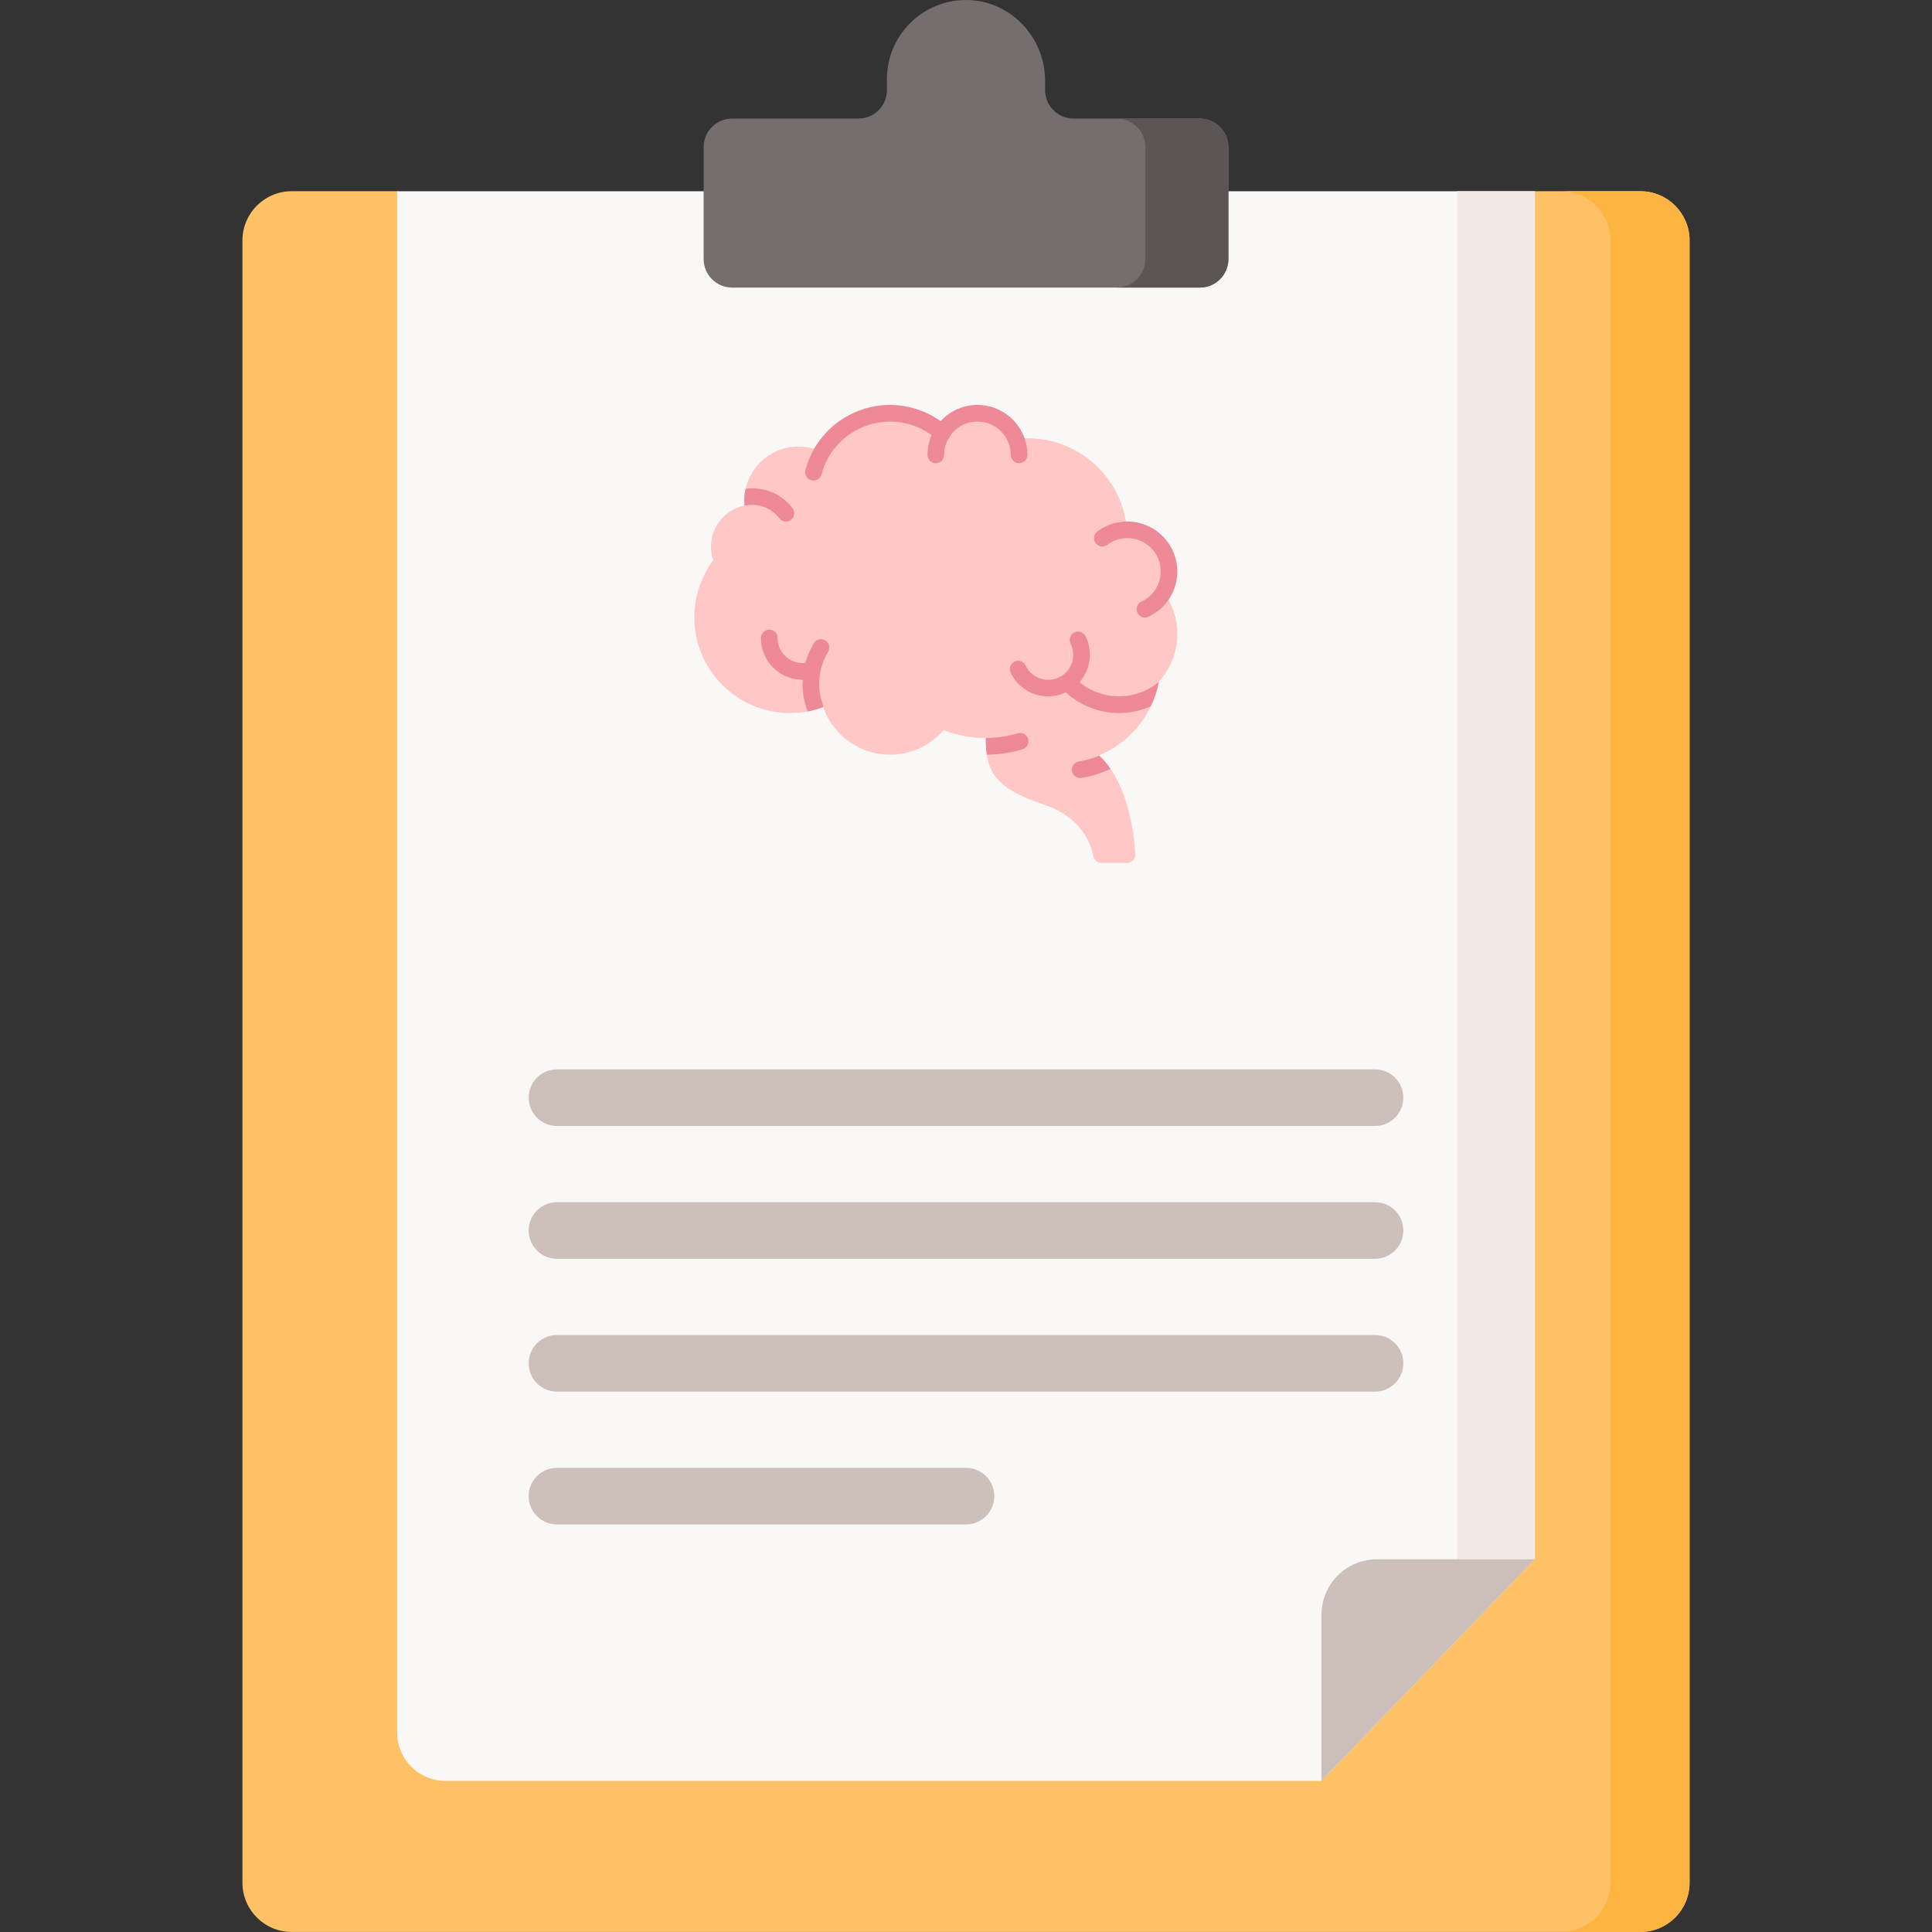 <svg width="64" height="64" viewBox="0 0 64 64" fill="none" xmlns="http://www.w3.org/2000/svg">
<rect x="0" y="0" width="64" height="64" fill="#333333" stroke="none"/>
<g clip-path="url(#clip0)">
<path d="M54.338 63.999H9.663C8.762 63.999 8.031 63.269 8.031 62.368V7.966C8.031 7.065 8.762 6.334 9.663 6.334H13.135H13.161L13.177 6.341L13.213 6.357L32.15 6.78L50.803 6.372L50.84 6.334H50.904H51.079H54.338C55.239 6.334 55.969 7.065 55.969 7.966V62.368C55.969 63.269 55.239 63.999 54.338 63.999Z" fill="#FEC165"/>
<path d="M55.969 7.966V62.368C55.969 63.27 55.239 64 54.337 64H51.717C52.618 64 53.349 63.27 53.349 62.368V7.966C53.349 7.065 52.618 6.335 51.717 6.335H54.337C55.239 6.335 55.969 7.065 55.969 7.966Z" fill="#FDB441"/>
<path d="M50.845 51.652V6.335H13.155V57.392C13.155 58.277 13.873 58.995 14.759 58.995H43.776L50.845 51.652Z" fill="#FAF7F7"/>
<path d="M48.27 6.335H50.845V51.652H48.27V6.335Z" fill="#F3EAE6"/>
<path d="M34.62 2.985V2.682C34.62 1.262 33.516 0.052 32.096 0.002C30.606 -0.051 29.381 1.141 29.381 2.62V2.985C29.381 3.506 28.958 3.929 28.436 3.929H24.253C23.732 3.929 23.309 4.352 23.309 4.874V8.581C23.309 9.103 23.732 9.526 24.253 9.526H39.748C40.27 9.526 40.693 9.103 40.693 8.581V4.874C40.693 4.352 40.27 3.929 39.748 3.929H35.565C35.043 3.929 34.62 3.506 34.62 2.985Z" fill="#766E6E"/>
<path d="M40.692 4.874V8.581C40.692 9.102 40.269 9.526 39.748 9.526H36.997C37.519 9.526 37.941 9.102 37.941 8.581V4.874C37.941 4.353 37.519 3.929 36.997 3.929H39.748C40.269 3.929 40.692 4.353 40.692 4.874Z" fill="#5B5555"/>
<path d="M43.775 58.995V53.493C43.775 52.476 44.6 51.652 45.617 51.652H50.845L43.775 58.995Z" fill="#CDBFBA"/>
<path d="M45.55 37.299H18.45C17.932 37.299 17.513 36.88 17.513 36.362C17.513 35.844 17.932 35.424 18.45 35.424H45.55C46.068 35.424 46.487 35.844 46.487 36.362C46.487 36.88 46.068 37.299 45.55 37.299Z" fill="#CDBFBA"/>
<path d="M45.55 41.699H18.45C17.932 41.699 17.513 41.279 17.513 40.761C17.513 40.244 17.932 39.824 18.45 39.824H45.55C46.068 39.824 46.487 40.244 46.487 40.761C46.487 41.279 46.068 41.699 45.55 41.699Z" fill="#CDBFBA"/>
<path d="M45.55 46.099H18.45C17.932 46.099 17.513 45.679 17.513 45.161C17.513 44.644 17.932 44.224 18.45 44.224H45.55C46.068 44.224 46.487 44.644 46.487 45.161C46.487 45.679 46.068 46.099 45.55 46.099Z" fill="#CDBFBA"/>
<path d="M32 50.499H18.45C17.932 50.499 17.513 50.079 17.513 49.561C17.513 49.044 17.932 48.624 18.45 48.624H32C32.518 48.624 32.937 49.044 32.937 49.561C32.937 50.079 32.518 50.499 32 50.499Z" fill="#CDBFBA"/>
<g clip-path="url(#clip1)">
<path d="M39 21C39.001 21.581 38.784 22.142 38.393 22.572C38.393 22.574 38.392 22.575 38.39 22.575C38.39 22.581 38.388 22.584 38.388 22.589C38.336 22.868 38.247 23.139 38.123 23.395C37.893 23.875 37.552 24.293 37.127 24.614H37.124C37.072 24.652 37.019 24.691 36.964 24.727C36.955 24.734 36.946 24.74 36.937 24.746C36.768 24.855 36.59 24.948 36.404 25.025L36.412 25.033C36.555 25.163 36.681 25.309 36.788 25.469C37.422 26.382 37.574 27.715 37.61 28.297C37.613 28.372 37.586 28.446 37.534 28.501C37.482 28.555 37.409 28.586 37.334 28.586H36.492C36.359 28.587 36.244 28.493 36.217 28.363C36.137 27.949 35.828 27.069 34.586 26.655C33.234 26.206 32.801 25.753 32.688 25C32.664 24.817 32.653 24.633 32.655 24.448C32.178 24.448 31.704 24.359 31.259 24.186C30.712 24.821 29.868 25.116 29.045 24.959C28.222 24.801 27.545 24.217 27.27 23.425C27.103 23.485 26.932 23.534 26.757 23.568C26.564 23.602 26.369 23.62 26.172 23.621C24.42 23.621 23 22.2 23 20.448C22.999 19.972 23.108 19.502 23.317 19.075C23.403 18.891 23.507 18.717 23.629 18.556C23.612 18.509 23.599 18.461 23.588 18.412C23.563 18.311 23.551 18.207 23.552 18.104C23.552 17.445 24.017 16.878 24.663 16.749C24.658 16.695 24.655 16.641 24.655 16.586C24.654 16.453 24.669 16.321 24.699 16.192C24.884 15.374 25.61 14.793 26.448 14.793C26.718 14.792 26.984 14.854 27.226 14.972C27.624 14.302 28.3 13.843 29.07 13.721C29.84 13.599 30.624 13.826 31.21 14.341C31.483 13.902 31.978 13.653 32.492 13.695C33.007 13.737 33.455 14.063 33.654 14.539C33.78 14.525 33.907 14.518 34.035 14.517C35.756 14.517 37.19 15.836 37.334 17.552H37.345C37.836 17.552 38.29 17.812 38.538 18.237C38.785 18.661 38.788 19.185 38.545 19.612C38.841 20.014 39.001 20.501 39 21Z" fill="#FFC7C5"/>
<path d="M26.2 17.224C26.153 17.26 26.094 17.279 26.035 17.279C25.948 17.278 25.866 17.237 25.814 17.168C25.557 16.829 25.131 16.665 24.713 16.744C24.697 16.747 24.68 16.748 24.664 16.749C24.658 16.695 24.655 16.641 24.655 16.586C24.654 16.453 24.669 16.321 24.699 16.192C25.297 16.109 25.892 16.356 26.255 16.837C26.347 16.959 26.322 17.132 26.2 17.224Z" fill="#EE8A97"/>
<path d="M38.388 22.589C38.336 22.868 38.247 23.139 38.123 23.395C37.792 23.544 37.433 23.621 37.07 23.621C36.656 23.621 36.249 23.522 35.881 23.334C35.672 23.228 35.479 23.095 35.307 22.937C34.632 23.257 33.824 22.977 33.492 22.308C33.438 22.219 33.439 22.108 33.493 22.02C33.548 21.932 33.647 21.882 33.75 21.89C33.853 21.899 33.943 21.964 33.983 22.059C34.153 22.405 34.539 22.587 34.914 22.498C35.289 22.41 35.554 22.075 35.552 21.69C35.552 21.561 35.522 21.435 35.464 21.32C35.398 21.184 35.453 21.019 35.588 20.95C35.724 20.882 35.889 20.936 35.958 21.072C36.209 21.572 36.132 22.174 35.762 22.595C35.875 22.691 35.999 22.775 36.132 22.843C36.866 23.22 37.755 23.119 38.388 22.589Z" fill="#EE8A97"/>
<path d="M36.412 25.033C36.554 25.163 36.681 25.309 36.787 25.469C36.482 25.614 36.158 25.716 35.825 25.77C35.81 25.772 35.795 25.773 35.781 25.772C35.645 25.772 35.53 25.674 35.507 25.541C35.496 25.469 35.514 25.395 35.556 25.336C35.599 25.277 35.664 25.237 35.736 25.226C35.968 25.187 36.195 25.122 36.412 25.033Z" fill="#EE8A97"/>
<path d="M33.872 24.821C33.572 24.911 33.263 24.968 32.951 24.989C32.871 24.997 32.78 25 32.689 25C32.664 24.817 32.653 24.633 32.656 24.448C32.741 24.448 32.827 24.445 32.909 24.437C33.182 24.42 33.451 24.371 33.712 24.291C33.807 24.262 33.909 24.287 33.981 24.354C34.053 24.422 34.084 24.523 34.062 24.619C34.039 24.715 33.967 24.792 33.872 24.821Z" fill="#EE8A97"/>
<path d="M27.43 21.593C27.239 21.914 27.137 22.281 27.138 22.655C27.137 22.886 27.177 23.114 27.254 23.331C27.265 23.361 27.27 23.393 27.27 23.425C27.103 23.486 26.932 23.534 26.757 23.568C26.749 23.552 26.741 23.536 26.735 23.519C26.636 23.241 26.586 22.95 26.586 22.655C26.586 22.608 26.595 22.564 26.595 22.517H26.586C25.825 22.517 25.207 21.9 25.207 21.138C25.207 20.985 25.33 20.86 25.483 20.857C25.555 20.856 25.625 20.884 25.677 20.934C25.729 20.985 25.758 21.054 25.759 21.127V21.138C25.76 21.595 26.13 21.964 26.586 21.966C26.618 21.965 26.649 21.963 26.68 21.957C26.744 21.729 26.837 21.51 26.959 21.306C27.039 21.177 27.208 21.135 27.339 21.212C27.469 21.293 27.51 21.463 27.43 21.593Z" fill="#EE8A97"/>
<path d="M26.947 15.919C26.924 15.919 26.9 15.916 26.877 15.91C26.806 15.891 26.746 15.845 26.709 15.782C26.672 15.719 26.661 15.644 26.68 15.573C26.935 14.603 27.675 13.834 28.635 13.54C29.594 13.247 30.637 13.472 31.392 14.134C31.47 14.197 31.506 14.299 31.488 14.398C31.469 14.497 31.398 14.578 31.302 14.609C31.206 14.64 31.101 14.617 31.027 14.548C30.601 14.172 30.051 13.965 29.483 13.966C28.655 13.969 27.889 14.404 27.463 15.114C27.353 15.301 27.269 15.502 27.215 15.713C27.183 15.834 27.073 15.919 26.947 15.919Z" fill="#EE8A97"/>
<path d="M33.758 15.345C33.606 15.345 33.482 15.221 33.482 15.069C33.482 14.46 32.988 13.966 32.379 13.966C31.769 13.966 31.275 14.46 31.275 15.069C31.275 15.221 31.152 15.345 31 15.345C30.847 15.345 30.724 15.221 30.724 15.069C30.724 14.155 31.465 13.414 32.379 13.414C33.293 13.414 34.034 14.155 34.034 15.069C34.034 15.142 34.005 15.212 33.953 15.264C33.901 15.316 33.831 15.345 33.758 15.345Z" fill="#EE8A97"/>
<path d="M37.927 20.457C37.797 20.457 37.685 20.367 37.657 20.241C37.629 20.114 37.693 19.985 37.81 19.931C38.018 19.834 38.192 19.674 38.306 19.474C38.565 19.02 38.468 18.446 38.075 18.1C37.682 17.755 37.1 17.733 36.683 18.048C36.604 18.107 36.499 18.12 36.409 18.081C36.318 18.043 36.255 17.959 36.243 17.861C36.231 17.763 36.273 17.666 36.352 17.607C36.853 17.231 37.524 17.17 38.085 17.451C38.646 17.731 39 18.304 39 18.931C39.001 19.575 38.627 20.16 38.044 20.431C38.007 20.448 37.967 20.457 37.927 20.457Z" fill="#EE8A97"/>
</g>
</g>
<defs>
<clipPath id="clip0">
<rect width="64" height="64" fill="white"/>
</clipPath>
<clipPath id="clip1">
<rect width="16" height="16" fill="white" transform="translate(23 13)"/>
</clipPath>
</defs>
</svg>
